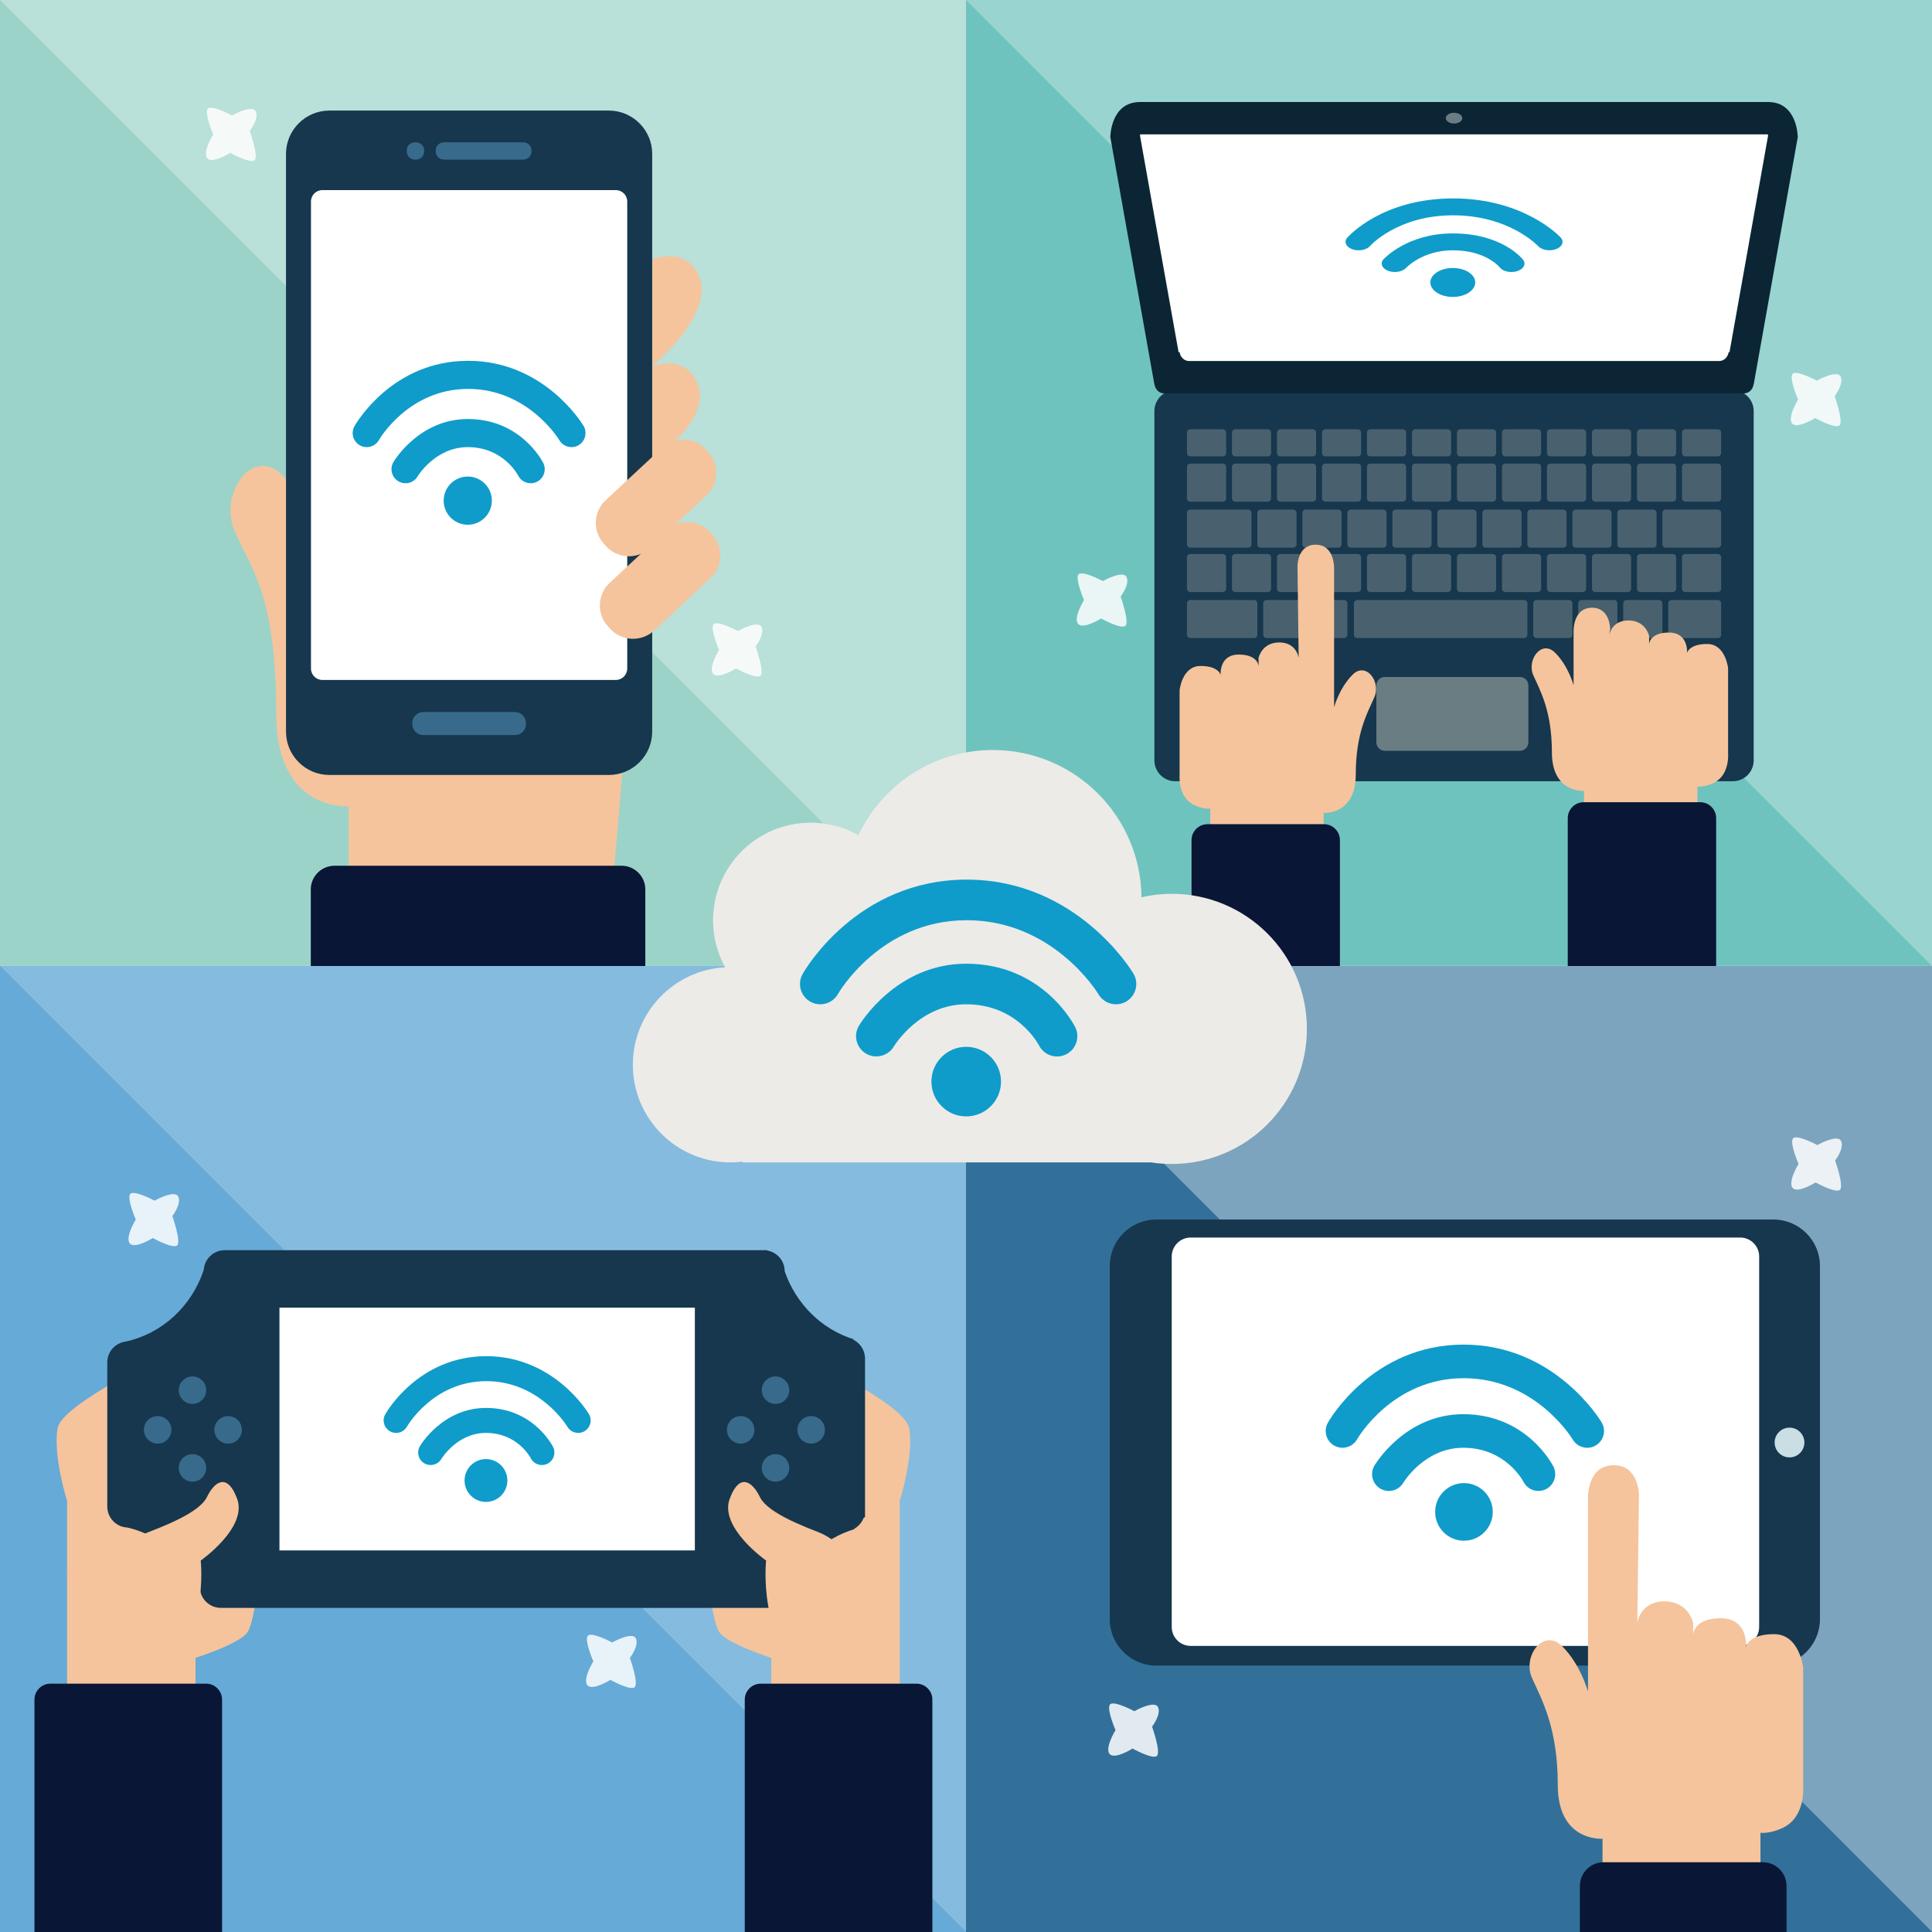 <?xml version="1.0" encoding="UTF-8" standalone="no"?>
<!-- Generator: Adobe Illustrator 27.5.0, SVG Export Plug-In . SVG Version: 6.00 Build 0)  -->

<svg
   version="1.1"
   x="0px"
   y="0px"
   viewBox="0 0 500 500"
   style="enable-background:new 0 0 500 500;"
   xml:space="preserve"
   id="svg245"
   xmlns:xlink="http://www.w3.org/1999/xlink"
   xmlns="http://www.w3.org/2000/svg"
   xmlns:svg="http://www.w3.org/2000/svg"><rect x="0" y="0" width="500" height="500" fill="#808080" stroke="none"/><defs
   id="defs249" />
<g
   id="BACKGROUND">
	<g
   id="g12">
		<g
   id="g10">
			<rect
   id="XMLID_73_"
   style="fill:#9CD3C9;"
   width="250"
   height="250" />
			<rect
   id="XMLID_72_"
   x="250"
   style="fill:#6FC3BE;"
   width="250"
   height="250" />
			<rect
   id="XMLID_71_"
   y="250"
   style="fill:#66AAD7;"
   width="250"
   height="250" />
			<rect
   id="XMLID_70_"
   x="250"
   y="250"
   style="fill:#32709A;"
   width="250"
   height="250" />
			<polygon
   id="XMLID_69_"
   style="opacity:0.29;fill:#FFFFFF;"
   points="0,0 250,250 250,0    " />
			<polygon
   id="XMLID_68_"
   style="opacity:0.29;fill:#FFFFFF;"
   points="250,0 500,250 500,0    " />
			<polygon
   id="XMLID_67_"
   style="opacity:0.2;fill:#FFFFFF;"
   points="0,249.925 250,499.925 250,249.925    " />
			<polygon
   id="XMLID_66_"
   style="opacity:0.36;fill:#FFFFFF;"
   points="250,249.925 500,499.925 500,249.925    " />
		</g>
	</g>
</g>
<g
   id="OBJECTS">
	<g
   id="XMLID_494_">
		<defs
   id="defs16">
			<rect
   id="XMLID_495_"
   width="250"
   height="250" />
		</defs>
		<clipPath
   id="XMLID_00000123399517239877135310000011486131009814409352_">
			<use
   xlink:href="#XMLID_495_"
   style="overflow:visible;"
   id="use18" />
		</clipPath>
		<g
   id="XMLID_496_"
   style="clip-path:url(#XMLID_00000123399517239877135310000011486131009814409352_);"
   clip-path="url(#XMLID_00000123399517239877135310000011486131009814409352_)">
			<path
   id="XMLID_516_"
   style="fill:#F5C49C;"
   d="M168.456,67.242c0,0,8.141-3.548,11.951,3.164     c5.839,10.285-11.951,24.605-11.951,24.605s7.636-3.669,11.542,3.163c3.88,6.788-3.458,14.06-3.458,14.06l-8.084,7.733V67.242z" />
			<path
   id="XMLID_515_"
   style="fill:#F5C49C;"
   d="M161.715,189.647c0.129-11.018,0.072-21.971,0.647-32.986     c0.57-10.923,1.231-21.841,1.269-32.779c-26.511,1.615-53.161-0.056-79.483-3.948v23.468c0,0-2.97-11.859-10.797-20.142     c-7.827-8.283-16.779,4.407-12.645,14.102s10.789,16.225,10.789,47.498c0,25.316,18.736,23.797,18.736,23.797v19.422     l68.275,1.447C158.507,229.525,161.656,194.718,161.715,189.647z" />
			<path
   id="XMLID_514_"
   style="fill:#091635;"
   d="M160.878,297.537H86.56c-3.37,0-6.128-2.757-6.128-6.127v-61.228     c0-3.37,2.757-6.127,6.128-6.127h74.318c3.37,0,6.128,2.757,6.128,6.127v61.228C167.005,294.779,164.248,297.537,160.878,297.537     z" />
			<g
   id="XMLID_499_">
				<g
   id="XMLID_507_">
					<path
   id="XMLID_513_"
   style="fill:#16374D;"
   d="M157.586,200.56H85.222c-6.162,0-11.204-5.042-11.204-11.204V39.822       c0-6.162,5.042-11.204,11.204-11.204h72.363c6.162,0,11.204,5.042,11.204,11.204v149.534       C168.79,195.518,163.748,200.56,157.586,200.56z" />
					<path
   id="XMLID_512_"
   style="fill:#FFFFFF;"
   d="M159.382,175.97H83.426c-1.627,0-2.946-1.319-2.946-2.946V52.147       c0-1.627,1.319-2.946,2.946-2.946h75.956c1.627,0,2.946,1.319,2.946,2.946v120.877       C162.328,174.651,161.009,175.97,159.382,175.97z" />
					<path
   id="XMLID_511_"
   style="fill:#376A8B;"
   d="M133.286,190.242h-23.764c-1.557,0-2.831-1.274-2.831-2.831v-0.309       c0-1.557,1.274-2.831,2.831-2.831h23.764c1.557,0,2.831,1.274,2.831,2.831v0.309       C136.117,188.968,134.843,190.242,133.286,190.242z" />
					<g
   id="XMLID_508_">
						<path
   id="XMLID_510_"
   style="fill:#376A8B;"
   d="M135.43,41.304h-20.549c-1.168,0-2.123-0.955-2.123-2.123V38.95        c0-1.168,0.955-2.123,2.123-2.123h20.549c1.168,0,2.123,0.955,2.123,2.123v0.231C137.553,40.348,136.598,41.304,135.43,41.304        z" />
						<path
   id="XMLID_509_"
   style="fill:#376A8B;"
   d="M107.662,41.304h-0.284c-1.168,0-2.123-0.955-2.123-2.123V38.95        c0-1.168,0.955-2.123,2.123-2.123h0.284c1.168,0,2.123,0.955,2.123,2.123v0.231C109.785,40.348,108.83,41.304,107.662,41.304z        " />
					</g>
				</g>
				<g
   id="XMLID_500_">
					<g
   id="XMLID_505_">
						<path
   id="XMLID_506_"
   style="fill:#0F9CCA;"
   d="M127.291,129.567c0,3.443-2.791,6.234-6.234,6.234        c-3.443,0-6.234-2.791-6.234-6.234c0-3.443,2.791-6.234,6.234-6.234C124.5,123.333,127.291,126.124,127.291,129.567z" />
					</g>
					<g
   id="XMLID_503_">
						<path
   id="XMLID_504_"
   style="fill:#0F9CCA;"
   d="M137.338,125.066c-1.334,0-2.618-0.737-3.255-2.011        c-0.144-0.276-3.921-7.341-13.025-7.341c-8.393,0-12.931,7.492-12.975,7.568c-1.024,1.727-3.254,2.299-4.982,1.275        c-1.728-1.024-2.299-3.255-1.275-4.982c0.27-0.454,6.741-11.133,19.232-11.133c13.692,0,19.298,10.897,19.53,11.361        c0.898,1.796,0.17,3.981-1.626,4.879C138.439,124.942,137.884,125.066,137.338,125.066z" />
					</g>
					<g
   id="XMLID_501_">
						<path
   id="XMLID_502_"
   style="fill:#0F9CCA;"
   d="M94.907,115.715c-0.604,0-1.217-0.151-1.781-0.468        c-1.75-0.986-2.369-3.203-1.384-4.953c0.389-0.69,9.754-16.917,29.402-16.917c19.587,0,29.464,16.148,29.875,16.836        c1.03,1.724,0.468,3.956-1.256,4.987c-1.723,1.03-3.956,0.468-4.987-1.256c-0.323-0.533-8.246-13.294-23.632-13.294        c-15.445,0-22.991,13.081-23.065,13.213C97.411,115.048,96.178,115.715,94.907,115.715z" />
					</g>
				</g>
			</g>
			<path
   id="XMLID_498_"
   style="fill:#F5C49C;"
   d="M156.915,141.421l-0.594-0.638c-2.997-3.221-2.814-8.309,0.407-11.306     l14.609-13.593c3.221-2.997,8.309-2.814,11.306,0.407l0.594,0.638c2.997,3.221,2.814,8.309-0.407,11.306l-14.609,13.593     C165,144.825,159.912,144.642,156.915,141.421z" />
			<path
   id="XMLID_497_"
   style="fill:#F5C49C;"
   d="M157.969,162.783l-0.594-0.638c-2.997-3.221-2.814-8.309,0.407-11.306     l14.609-13.593c3.221-2.997,8.309-2.814,11.306,0.407l0.594,0.638c2.997,3.221,2.814,8.309-0.407,11.306l-14.609,13.593     C166.054,166.187,160.967,166.004,157.969,162.783z" />
		</g>
	</g>
	<g
   id="XMLID_406_">
		<g
   id="XMLID_414_">
			<path
   id="XMLID_417_"
   style="fill:#16374D;"
   d="M459,431.055H299.206c-6.6,0-12-5.4-12-12v-91.436c0-6.6,5.4-12,12-12H459     c6.6,0,12,5.4,12,12v91.436C471,425.655,465.6,431.055,459,431.055z" />
			<path
   id="XMLID_416_"
   style="fill:#FFFFFF;"
   d="M450.374,425.96H308.139c-2.692,0-4.895-2.203-4.895-4.895v-95.896     c0-2.692,2.203-4.895,4.895-4.895h142.235c2.692,0,4.895,2.203,4.895,4.895v95.896     C455.269,423.757,453.066,425.96,450.374,425.96z" />
			<path
   id="XMLID_415_"
   style="fill:#CADFE3;"
   d="M466.974,373.323c0,2.127-1.724,3.85-3.85,3.85c-2.126,0-3.85-1.724-3.85-3.85     c0-2.127,1.724-3.85,3.85-3.85C465.25,369.473,466.974,371.197,466.974,373.323z" />
		</g>
		<g
   id="XMLID_407_">
			<g
   id="XMLID_412_">
				
					<ellipse
   id="XMLID_413_"
   transform="matrix(0.729 -0.685 0.685 0.729 -165.195 365.468)"
   style="fill:#0F9CCA;"
   cx="378.689"
   cy="391.24"
   rx="7.451"
   ry="7.451" />
			</g>
			<g
   id="XMLID_410_">
				<path
   id="XMLID_411_"
   style="fill:#0F9CCA;"
   d="M398.148,385.86c-1.595,0-3.13-0.88-3.891-2.404      c-0.172-0.33-4.686-8.774-15.569-8.774c-10.032,0-15.456,8.955-15.509,9.046c-1.224,2.065-3.889,2.747-5.955,1.524      c-2.065-1.224-2.748-3.891-1.524-5.955c0.323-0.543,8.058-13.307,22.988-13.307c16.366,0,23.066,13.025,23.343,13.579      c1.074,2.147,0.203,4.758-1.943,5.831C399.465,385.712,398.801,385.86,398.148,385.86z" />
			</g>
			<g
   id="XMLID_408_">
				<path
   id="XMLID_409_"
   style="fill:#0F9CCA;"
   d="M347.432,374.683c-0.722,0-1.455-0.18-2.129-0.56      c-2.091-1.178-2.832-3.829-1.654-5.921c0.465-0.825,11.659-20.22,35.144-20.22c23.412,0,35.217,19.301,35.709,20.124      c1.231,2.06,0.56,4.729-1.501,5.961c-2.059,1.231-4.729,0.56-5.961-1.501c-0.386-0.637-9.857-15.89-28.247-15.89      c-18.461,0-27.481,15.635-27.569,15.793C350.425,373.886,348.951,374.683,347.432,374.683z" />
			</g>
		</g>
	</g>
	<g
   id="XMLID_401_">
		<defs
   id="defs56">
			<rect
   id="XMLID_402_"
   x="250"
   y="250"
   width="250"
   height="250" />
		</defs>
		<clipPath
   id="XMLID_00000048475578529497142110000017996532302344921774_">
			<use
   xlink:href="#XMLID_402_"
   style="overflow:visible;"
   id="use58" />
		</clipPath>
		<g
   id="XMLID_403_"
   style="clip-path:url(#XMLID_00000048475578529497142110000017996532302344921774_);"
   clip-path="url(#XMLID_00000048475578529497142110000017996532302344921774_)">
			<path
   id="XMLID_405_"
   style="fill:#F5C49C;"
   d="M414.73,487.189v-11.328c0,0-11.574,0.886-11.574-13.879     c0-14.765-4.111-22.048-6.665-27.703c-2.554-5.655,2.976-13.056,7.811-8.225c4.835,4.831,6.67,11.748,6.67,11.748v-49.549     c0,0-0.56-9.052,6.696-9.052c6.406,0,6.49,7.533,6.49,7.533l-0.415,33.272c0,0,0.688-5.575,6.985-5.575     c6.298,0,7.463,5.575,7.463,5.575v3.074c0,0,0.014-4.28,7.16-4.28c7.145,0,6.523,7.364,6.523,7.364s0.622-3.251,7.256-3.251     c6.634,0,7.527,8.739,7.527,8.739v30.665c0,0,0.729,7.877-5.247,10.716c-3.456,1.643-5.805,1.285-5.805,1.285v13.714     L414.73,487.189z" />
			<path
   id="XMLID_404_"
   style="fill:#091635;"
   d="M456.229,524.804h-41.228c-3.37,0-6.127-2.757-6.127-6.127v-30.603     c0-3.37,2.757-6.127,6.127-6.127h41.228c3.37,0,6.127,2.757,6.127,6.127v30.603C462.357,522.046,459.599,524.804,456.229,524.804     z" />
		</g>
	</g>
	<g
   id="XMLID_370_">
		<defs
   id="defs66">
			<rect
   id="XMLID_371_"
   y="250"
   width="250"
   height="250" />
		</defs>
		<clipPath
   id="XMLID_00000022537658614009397270000011599558057906145185_">
			<use
   xlink:href="#XMLID_371_"
   style="overflow:visible;"
   id="use68" />
		</clipPath>
		<g
   id="XMLID_133_"
   style="clip-path:url(#XMLID_00000022537658614009397270000011599558057906145185_);"
   clip-path="url(#XMLID_00000022537658614009397270000011599558057906145185_)">
			<path
   id="XMLID_400_"
   style="fill:#F5C49C;"
   d="M50.605,443.82v-14.774c0,0,11.696-3.693,13.543-6.771     c1.847-3.078,3.078-15.955,3.078-15.955H17.364l1.231,37.5H50.605z" />
			<path
   id="XMLID_399_"
   style="fill:#F5C49C;"
   d="M38.753,426.477c-3.461-9.827-3.285-21.429-0.649-31.433     c0.001-0.004,0.003-0.007,0.003-0.01c-0.477,0.427-0.738,0.694-0.738,0.694l3.503-19.033c-3.867,2.142-9.833-0.073-9.833-5.513     V356.85c-7.975,4.464-15.567,9.506-16.138,12.787c-1.231,7.074,2.462,18.81,2.462,18.81v55.373L38.753,426.477z" />
			<path
   id="XMLID_398_"
   style="fill:#F5C49C;"
   d="M199.61,443.82v-14.774c0,0-11.696-3.693-13.543-6.771     c-1.847-3.078-3.078-15.955-3.078-15.955h49.862l-1.231,37.5H199.61z" />
			<path
   id="XMLID_397_"
   style="fill:#F5C49C;"
   d="M211.462,426.477c3.461-9.827,3.285-21.429,0.649-31.433     c-0.001-0.004-0.002-0.007-0.003-0.01c0.477,0.427,0.738,0.694,0.738,0.694l-3.503-19.033c3.867,2.142,9.833-0.073,9.833-5.513     V356.85c7.975,4.464,15.567,9.506,16.138,12.787c1.231,7.074-2.462,18.81-2.462,18.81v55.373L211.462,426.477z" />
			<path
   id="XMLID_396_"
   style="fill:#091635;"
   d="M196.861,533.824h40.321c2.264,0,4.116-1.852,4.116-4.116v-89.857     c0-2.264-1.852-4.116-4.116-4.116h-40.321c-2.264,0-4.116,1.852-4.116,4.116v89.857     C192.745,531.972,194.597,533.824,196.861,533.824z" />
			<path
   id="XMLID_395_"
   style="fill:#091635;"
   d="M53.354,533.824H13.033c-2.264,0-4.116-1.852-4.116-4.116v-89.857     c0-2.264,1.852-4.116,4.116-4.116h40.321c2.264,0,4.116,1.852,4.116,4.116v89.857C57.47,531.972,55.618,533.824,53.354,533.824z" />
			<g
   id="XMLID_375_">
				<path
   id="XMLID_394_"
   style="fill:#16374D;"
   d="M223.849,351.185c-0.146-1.944-1.312-3.6-2.966-4.438      c-0.002-0.03-0.01-0.061-0.011-0.091c-0.001-0.024,0.002-0.049,0.002-0.073c-8.286-2.592-14.897-9.164-17.8-17.586      c0-0.002,0-0.004,0-0.006c0-2.697-1.965-4.929-4.54-5.359c-0.01-0.027-0.022-0.053-0.031-0.081H58.152l0,0      c-2.883,0.003-5.234,2.249-5.417,5.087c-3.093,9.376-10.762,16.534-20.249,18.568c-2.665,0.351-4.724,2.626-4.724,5.387      c0,0.003,0,0.006,0,0.009l0,0v37.669c0.007,0.001,0.013,0.004,0.019,0.005c0.191,2.751,2.424,4.934,5.197,5.047      c8.379,1.968,15.281,7.932,18.771,15.878c0.262,2.76,2.585,4.919,5.413,4.919c0.139,0,0.275-0.01,0.412-0.021      c0.003,0.007,0.008,0.013,0.012,0.021h141.878c0.013-0.026,0.03-0.051,0.044-0.077c2.512-0.408,4.443-2.533,4.551-5.134      c3.297-7.283,9.475-12.868,17.021-15.159c0.015-0.049,0.038-0.095,0.055-0.144c1.082-0.622,1.927-1.604,2.376-2.783      c0.121-0.063,0.234-0.14,0.36-0.194v-41.432C223.863,351.193,223.856,351.188,223.849,351.185z" />
				<rect
   id="XMLID_393_"
   x="72.323"
   y="338.421"
   style="fill:#FFFFFF;"
   width="107.505"
   height="62.828" />
				<g
   id="XMLID_388_">
					<circle
   id="XMLID_392_"
   style="fill:#376A8B;"
   cx="40.802"
   cy="370.045"
   r="3.563" />
					<circle
   id="XMLID_391_"
   style="fill:#376A8B;"
   cx="59.038"
   cy="370.045"
   r="3.563" />
					<path
   id="XMLID_390_"
   style="fill:#376A8B;"
   d="M53.378,379.896c0,1.968-1.595,3.563-3.563,3.563       c-1.968,0-3.563-1.595-3.563-3.563c0-1.968,1.595-3.563,3.563-3.563C51.783,376.333,53.378,377.928,53.378,379.896z" />
					<path
   id="XMLID_389_"
   style="fill:#376A8B;"
   d="M53.378,359.774c0,1.968-1.595,3.563-3.563,3.563       c-1.968,0-3.563-1.595-3.563-3.563c0-1.968,1.595-3.563,3.563-3.563C51.783,356.211,53.378,357.806,53.378,359.774z" />
				</g>
				<g
   id="XMLID_383_">
					<circle
   id="XMLID_387_"
   style="fill:#376A8B;"
   cx="191.687"
   cy="370.045"
   r="3.563" />
					<circle
   id="XMLID_386_"
   style="fill:#376A8B;"
   cx="209.922"
   cy="370.045"
   r="3.563" />
					<path
   id="XMLID_385_"
   style="fill:#376A8B;"
   d="M204.263,379.896c0,1.968-1.595,3.563-3.563,3.563       c-1.968,0-3.563-1.595-3.563-3.563c0-1.968,1.595-3.563,3.563-3.563C202.668,376.333,204.263,377.928,204.263,379.896z" />
					<path
   id="XMLID_384_"
   style="fill:#376A8B;"
   d="M204.263,359.774c0,1.968-1.595,3.563-3.563,3.563       c-1.968,0-3.563-1.595-3.563-3.563c0-1.968,1.595-3.563,3.563-3.563C202.668,356.211,204.263,357.806,204.263,359.774z" />
				</g>
				<g
   id="XMLID_376_">
					<g
   id="XMLID_381_">
						<path
   id="XMLID_382_"
   style="fill:#0F9CCA;"
   d="M131.31,383.152c0,3.061-2.481,5.542-5.542,5.542        c-3.061,0-5.542-2.481-5.542-5.542s2.481-5.542,5.542-5.542C128.828,377.61,131.31,380.091,131.31,383.152z" />
					</g>
					<g
   id="XMLID_379_">
						<path
   id="XMLID_380_"
   style="fill:#0F9CCA;"
   d="M140.242,379.15c-1.186,0-2.328-0.655-2.894-1.788        c-0.128-0.246-3.486-6.526-11.58-6.526c-7.462,0-11.496,6.661-11.536,6.729c-0.91,1.536-2.893,2.044-4.43,1.133        c-1.536-0.911-2.044-2.894-1.133-4.43c0.24-0.404,5.994-9.898,17.099-9.898c12.173,0,17.157,9.688,17.364,10.1        c0.799,1.597,0.151,3.539-1.446,4.338C141.221,379.04,140.727,379.15,140.242,379.15z" />
					</g>
					<g
   id="XMLID_377_">
						<path
   id="XMLID_378_"
   style="fill:#0F9CCA;"
   d="M102.517,370.836c-0.537,0-1.082-0.134-1.584-0.416        c-1.556-0.876-2.106-2.848-1.23-4.404c0.346-0.614,8.672-15.04,26.141-15.04c17.414,0,26.196,14.357,26.561,14.968        c0.916,1.533,0.416,3.518-1.117,4.434c-1.532,0.916-3.518,0.416-4.434-1.117c-0.287-0.474-7.332-11.819-21.011-11.819        c-13.732,0-20.441,11.63-20.507,11.748C104.743,370.244,103.647,370.836,102.517,370.836z" />
					</g>
				</g>
			</g>
			<path
   id="XMLID_374_"
   style="fill:#F5C49C;"
   d="M53.601,387.351c-1.466,3.085-6.939,6.016-14.99,9.09     c-3.671,1.402-6.502,4.094-8.507,6.61c-4.685,10.936,0.782,23.255,10.094,31.223c0.18,0.154,0.345,0.313,0.502,0.474     c13.553-9.92,11.25-30.877,11.25-30.877s12.225-8.57,9.406-16.029C58.535,380.384,55.067,384.266,53.601,387.351z" />
			<path
   id="XMLID_373_"
   style="fill:#F5C49C;"
   d="M196.614,387.351c1.466,3.085,6.939,6.016,14.99,9.09     c3.671,1.402,6.502,4.094,8.507,6.61c4.685,10.936-0.782,23.255-10.093,31.223c-0.18,0.154-0.345,0.313-0.502,0.474     c-13.553-9.92-11.25-30.877-11.25-30.877s-12.225-8.57-9.406-16.029C191.68,380.384,195.148,384.266,196.614,387.351z" />
		</g>
	</g>
	<g
   id="XMLID_338_">
		<g
   id="XMLID_346_">
			<defs
   id="defs102">
				<rect
   id="XMLID_347_"
   x="250"
   width="250"
   height="250" />
			</defs>
			<clipPath
   id="XMLID_00000005262541589482995210000010884802749565922464_">
				<use
   xlink:href="#XMLID_347_"
   style="overflow:visible;"
   id="use104" />
			</clipPath>
			<g
   id="XMLID_418_"
   style="clip-path:url(#XMLID_00000005262541589482995210000010884802749565922464_);"
   clip-path="url(#XMLID_00000005262541589482995210000010884802749565922464_)">
				<path
   id="XMLID_493_"
   style="fill:#16374D;"
   d="M448.463,202.188H304.149c-2.965,0-5.391-2.426-5.391-5.391v-90.423      c0-2.965,2.426-5.391,5.391-5.391h144.314c2.965,0,5.391,2.426,5.391,5.391v90.423      C453.854,199.762,451.428,202.188,448.463,202.188z" />
				<path
   id="XMLID_492_"
   style="fill:#697D83;"
   d="M393.355,194.308H358.39c-1.204,0-2.19-0.986-2.19-2.19v-14.73      c0-1.204,0.986-2.19,2.19-2.19h34.964c1.204,0,2.19,0.986,2.19,2.19v14.73C395.545,193.322,394.559,194.308,393.355,194.308z" />
				<g
   id="XMLID_436_">
					<path
   id="XMLID_491_"
   style="fill:#49616E;"
   d="M316.445,118.108h-8.388c-0.48,0-0.873-0.393-0.873-0.873v-5.27       c0-0.48,0.393-0.873,0.873-0.873h8.388c0.48,0,0.873,0.393,0.873,0.873v5.27C317.318,117.715,316.925,118.108,316.445,118.108z       " />
					<path
   id="XMLID_490_"
   style="fill:#49616E;"
   d="M316.445,129.831h-8.388c-0.48,0-0.873-0.393-0.873-0.873v-8.115       c0-0.48,0.393-0.873,0.873-0.873h8.388c0.48,0,0.873,0.393,0.873,0.873v8.115C317.318,129.438,316.925,129.831,316.445,129.831       z" />
					<path
   id="XMLID_489_"
   style="fill:#49616E;"
   d="M316.445,153.23h-8.388c-0.48,0-0.873-0.393-0.873-0.873v-8.115       c0-0.48,0.393-0.873,0.873-0.873h8.388c0.48,0,0.873,0.393,0.873,0.873v8.115C317.318,152.837,316.925,153.23,316.445,153.23z" />
					<path
   id="XMLID_488_"
   style="fill:#49616E;"
   d="M328.091,153.23h-8.388c-0.48,0-0.873-0.393-0.873-0.873v-8.115       c0-0.48,0.393-0.873,0.873-0.873h8.388c0.48,0,0.873,0.393,0.873,0.873v8.115C328.964,152.837,328.571,153.23,328.091,153.23z" />
					<path
   id="XMLID_487_"
   style="fill:#49616E;"
   d="M336.183,165.138h-8.388c-0.48,0-0.873-0.393-0.873-0.873v-8.115       c0-0.48,0.393-0.873,0.873-0.873h8.388c0.48,0,0.873,0.393,0.873,0.873v8.115C337.056,164.745,336.663,165.138,336.183,165.138       z" />
					<path
   id="XMLID_486_"
   style="fill:#49616E;"
   d="M347.829,165.138h-8.388c-0.48,0-0.873-0.393-0.873-0.873v-8.115       c0-0.48,0.393-0.873,0.873-0.873h8.388c0.48,0,0.873,0.393,0.873,0.873v8.115C348.702,164.745,348.309,165.138,347.829,165.138       z" />
					<path
   id="XMLID_485_"
   style="fill:#49616E;"
   d="M406.061,165.138h-8.388c-0.48,0-0.873-0.393-0.873-0.873v-8.115       c0-0.48,0.393-0.873,0.873-0.873h8.388c0.48,0,0.873,0.393,0.873,0.873v8.115C406.934,164.745,406.541,165.138,406.061,165.138       z" />
					<path
   id="XMLID_484_"
   style="fill:#49616E;"
   d="M417.707,165.138h-8.388c-0.48,0-0.873-0.393-0.873-0.873v-8.115       c0-0.48,0.393-0.873,0.873-0.873h8.388c0.48,0,0.873,0.393,0.873,0.873v8.115C418.581,164.745,418.188,165.138,417.707,165.138       z" />
					<path
   id="XMLID_483_"
   style="fill:#49616E;"
   d="M429.354,165.138h-8.388c-0.48,0-0.873-0.393-0.873-0.873v-8.115       c0-0.48,0.393-0.873,0.873-0.873h8.388c0.48,0,0.873,0.393,0.873,0.873v8.115C430.227,164.745,429.834,165.138,429.354,165.138       z" />
					<path
   id="XMLID_482_"
   style="fill:#49616E;"
   d="M444.555,165.138h-11.943c-0.48,0-0.873-0.393-0.873-0.873v-8.115       c0-0.48,0.393-0.873,0.873-0.873h11.943c0.48,0,0.873,0.393,0.873,0.873v8.115       C445.428,164.745,445.035,165.138,444.555,165.138z" />
					<path
   id="XMLID_481_"
   style="fill:#49616E;"
   d="M339.737,153.23h-8.388c-0.48,0-0.873-0.393-0.873-0.873v-8.115       c0-0.48,0.393-0.873,0.873-0.873h8.388c0.48,0,0.873,0.393,0.873,0.873v8.115C340.611,152.837,340.218,153.23,339.737,153.23z" />
					<path
   id="XMLID_480_"
   style="fill:#49616E;"
   d="M351.384,153.23h-8.388c-0.48,0-0.873-0.393-0.873-0.873v-8.115       c0-0.48,0.393-0.873,0.873-0.873h8.388c0.48,0,0.873,0.393,0.873,0.873v8.115C352.257,152.837,351.864,153.23,351.384,153.23z" />
					<path
   id="XMLID_479_"
   style="fill:#49616E;"
   d="M363.03,153.23h-8.388c-0.48,0-0.873-0.393-0.873-0.873v-8.115       c0-0.48,0.393-0.873,0.873-0.873h8.388c0.48,0,0.873,0.393,0.873,0.873v8.115C363.903,152.837,363.51,153.23,363.03,153.23z" />
					<path
   id="XMLID_478_"
   style="fill:#49616E;"
   d="M374.677,153.23h-8.388c-0.48,0-0.873-0.393-0.873-0.873v-8.115       c0-0.48,0.393-0.873,0.873-0.873h8.388c0.48,0,0.873,0.393,0.873,0.873v8.115C375.55,152.837,375.157,153.23,374.677,153.23z" />
					<path
   id="XMLID_477_"
   style="fill:#49616E;"
   d="M386.323,153.23h-8.388c-0.48,0-0.873-0.393-0.873-0.873v-8.115       c0-0.48,0.393-0.873,0.873-0.873h8.388c0.48,0,0.873,0.393,0.873,0.873v8.115C387.196,152.837,386.803,153.23,386.323,153.23z" />
					<path
   id="XMLID_476_"
   style="fill:#49616E;"
   d="M397.969,153.23h-8.388c-0.48,0-0.873-0.393-0.873-0.873v-8.115       c0-0.48,0.393-0.873,0.873-0.873h8.388c0.48,0,0.873,0.393,0.873,0.873v8.115C398.843,152.837,398.45,153.23,397.969,153.23z" />
					<path
   id="XMLID_475_"
   style="fill:#49616E;"
   d="M409.616,153.23h-8.388c-0.48,0-0.873-0.393-0.873-0.873v-8.115       c0-0.48,0.393-0.873,0.873-0.873h8.388c0.48,0,0.873,0.393,0.873,0.873v8.115C410.489,152.837,410.096,153.23,409.616,153.23z" />
					<path
   id="XMLID_474_"
   style="fill:#49616E;"
   d="M421.262,153.23h-8.388c-0.48,0-0.873-0.393-0.873-0.873v-8.115       c0-0.48,0.393-0.873,0.873-0.873h8.388c0.48,0,0.873,0.393,0.873,0.873v8.115C422.135,152.837,421.742,153.23,421.262,153.23z" />
					<path
   id="XMLID_473_"
   style="fill:#49616E;"
   d="M432.909,153.23h-8.388c-0.48,0-0.873-0.393-0.873-0.873v-8.115       c0-0.48,0.393-0.873,0.873-0.873h8.388c0.48,0,0.873,0.393,0.873,0.873v8.115C433.782,152.837,433.389,153.23,432.909,153.23z" />
					<path
   id="XMLID_472_"
   style="fill:#49616E;"
   d="M444.555,153.23h-8.388c-0.48,0-0.873-0.393-0.873-0.873v-8.115       c0-0.48,0.393-0.873,0.873-0.873h8.388c0.48,0,0.873,0.393,0.873,0.873v8.115C445.428,152.837,445.035,153.23,444.555,153.23z" />
					<path
   id="XMLID_471_"
   style="fill:#49616E;"
   d="M323.024,141.739h-14.967c-0.48,0-0.873-0.393-0.873-0.873v-8.115       c0-0.48,0.393-0.873,0.873-0.873h14.967c0.48,0,0.873,0.393,0.873,0.873v8.115       C323.897,141.346,323.504,141.739,323.024,141.739z" />
					<path
   id="XMLID_470_"
   style="fill:#49616E;"
   d="M324.536,165.138h-16.48c-0.48,0-0.873-0.393-0.873-0.873v-8.115       c0-0.48,0.393-0.873,0.873-0.873h16.48c0.48,0,0.873,0.393,0.873,0.873v8.115C325.409,164.745,325.016,165.138,324.536,165.138       z" />
					<path
   id="XMLID_469_"
   style="fill:#49616E;"
   d="M394.415,165.138h-43.142c-0.48,0-0.873-0.393-0.873-0.873v-8.115       c0-0.48,0.393-0.873,0.873-0.873h43.142c0.48,0,0.873,0.393,0.873,0.873v8.115       C395.288,164.745,394.895,165.138,394.415,165.138z" />
					<path
   id="XMLID_468_"
   style="fill:#49616E;"
   d="M328.091,118.108h-8.388c-0.48,0-0.873-0.393-0.873-0.873v-5.27       c0-0.48,0.393-0.873,0.873-0.873h8.388c0.48,0,0.873,0.393,0.873,0.873v5.27C328.964,117.715,328.571,118.108,328.091,118.108z       " />
					<path
   id="XMLID_467_"
   style="fill:#49616E;"
   d="M328.091,129.831h-8.388c-0.48,0-0.873-0.393-0.873-0.873v-8.115       c0-0.48,0.393-0.873,0.873-0.873h8.388c0.48,0,0.873,0.393,0.873,0.873v8.115C328.964,129.438,328.571,129.831,328.091,129.831       z" />
					<path
   id="XMLID_466_"
   style="fill:#49616E;"
   d="M334.67,141.739h-8.388c-0.48,0-0.873-0.393-0.873-0.873v-8.115       c0-0.48,0.393-0.873,0.873-0.873h8.388c0.48,0,0.873,0.393,0.873,0.873v8.115C335.543,141.346,335.151,141.739,334.67,141.739z       " />
					<path
   id="XMLID_465_"
   style="fill:#49616E;"
   d="M346.317,141.739h-8.388c-0.48,0-0.873-0.393-0.873-0.873v-8.115       c0-0.48,0.393-0.873,0.873-0.873h8.388c0.48,0,0.873,0.393,0.873,0.873v8.115C347.19,141.346,346.797,141.739,346.317,141.739z       " />
					<path
   id="XMLID_464_"
   style="fill:#49616E;"
   d="M357.963,141.739h-8.388c-0.48,0-0.873-0.393-0.873-0.873v-8.115       c0-0.48,0.393-0.873,0.873-0.873h8.388c0.48,0,0.873,0.393,0.873,0.873v8.115C358.836,141.346,358.443,141.739,357.963,141.739       z" />
					<path
   id="XMLID_463_"
   style="fill:#49616E;"
   d="M369.61,141.739h-8.388c-0.48,0-0.873-0.393-0.873-0.873v-8.115       c0-0.48,0.393-0.873,0.873-0.873h8.388c0.48,0,0.873,0.393,0.873,0.873v8.115C370.483,141.346,370.09,141.739,369.61,141.739z" />
					<path
   id="XMLID_462_"
   style="fill:#49616E;"
   d="M381.256,141.739h-8.388c-0.48,0-0.873-0.393-0.873-0.873v-8.115       c0-0.48,0.393-0.873,0.873-0.873h8.388c0.48,0,0.873,0.393,0.873,0.873v8.115C382.129,141.346,381.736,141.739,381.256,141.739       z" />
					<path
   id="XMLID_461_"
   style="fill:#49616E;"
   d="M392.902,141.739h-8.388c-0.48,0-0.873-0.393-0.873-0.873v-8.115       c0-0.48,0.393-0.873,0.873-0.873h8.388c0.48,0,0.873,0.393,0.873,0.873v8.115C393.775,141.346,393.383,141.739,392.902,141.739       z" />
					<path
   id="XMLID_460_"
   style="fill:#49616E;"
   d="M404.549,141.739h-8.388c-0.48,0-0.873-0.393-0.873-0.873v-8.115       c0-0.48,0.393-0.873,0.873-0.873h8.388c0.48,0,0.873,0.393,0.873,0.873v8.115C405.422,141.346,405.029,141.739,404.549,141.739       z" />
					<path
   id="XMLID_459_"
   style="fill:#49616E;"
   d="M416.195,141.739h-8.388c-0.48,0-0.873-0.393-0.873-0.873v-8.115       c0-0.48,0.393-0.873,0.873-0.873h8.388c0.48,0,0.873,0.393,0.873,0.873v8.115C417.068,141.346,416.675,141.739,416.195,141.739       z" />
					<path
   id="XMLID_458_"
   style="fill:#49616E;"
   d="M427.842,141.739h-8.388c-0.48,0-0.873-0.393-0.873-0.873v-8.115       c0-0.48,0.393-0.873,0.873-0.873h8.388c0.48,0,0.873,0.393,0.873,0.873v8.115C428.715,141.346,428.322,141.739,427.842,141.739       z" />
					<path
   id="XMLID_457_"
   style="fill:#49616E;"
   d="M444.555,141.739H431.1c-0.48,0-0.873-0.393-0.873-0.873v-8.115       c0-0.48,0.393-0.873,0.873-0.873h13.455c0.48,0,0.873,0.393,0.873,0.873v8.115       C445.428,141.346,445.035,141.739,444.555,141.739z" />
					<path
   id="XMLID_456_"
   style="fill:#49616E;"
   d="M339.737,118.108h-8.388c-0.48,0-0.873-0.393-0.873-0.873v-5.27       c0-0.48,0.393-0.873,0.873-0.873h8.388c0.48,0,0.873,0.393,0.873,0.873v5.27C340.611,117.715,340.218,118.108,339.737,118.108z       " />
					<path
   id="XMLID_455_"
   style="fill:#49616E;"
   d="M339.737,129.831h-8.388c-0.48,0-0.873-0.393-0.873-0.873v-8.115       c0-0.48,0.393-0.873,0.873-0.873h8.388c0.48,0,0.873,0.393,0.873,0.873v8.115C340.611,129.438,340.218,129.831,339.737,129.831       z" />
					<path
   id="XMLID_454_"
   style="fill:#49616E;"
   d="M351.384,118.108h-8.388c-0.48,0-0.873-0.393-0.873-0.873v-5.27       c0-0.48,0.393-0.873,0.873-0.873h8.388c0.48,0,0.873,0.393,0.873,0.873v5.27C352.257,117.715,351.864,118.108,351.384,118.108z       " />
					<path
   id="XMLID_453_"
   style="fill:#49616E;"
   d="M351.384,129.831h-8.388c-0.48,0-0.873-0.393-0.873-0.873v-8.115       c0-0.48,0.393-0.873,0.873-0.873h8.388c0.48,0,0.873,0.393,0.873,0.873v8.115C352.257,129.438,351.864,129.831,351.384,129.831       z" />
					<path
   id="XMLID_452_"
   style="fill:#49616E;"
   d="M363.03,118.108h-8.388c-0.48,0-0.873-0.393-0.873-0.873v-5.27       c0-0.48,0.393-0.873,0.873-0.873h8.388c0.48,0,0.873,0.393,0.873,0.873v5.27C363.903,117.715,363.51,118.108,363.03,118.108z" />
					<path
   id="XMLID_451_"
   style="fill:#49616E;"
   d="M363.03,129.831h-8.388c-0.48,0-0.873-0.393-0.873-0.873v-8.115       c0-0.48,0.393-0.873,0.873-0.873h8.388c0.48,0,0.873,0.393,0.873,0.873v8.115C363.903,129.438,363.51,129.831,363.03,129.831z" />
					<path
   id="XMLID_450_"
   style="fill:#49616E;"
   d="M374.677,118.108h-8.388c-0.48,0-0.873-0.393-0.873-0.873v-5.27       c0-0.48,0.393-0.873,0.873-0.873h8.388c0.48,0,0.873,0.393,0.873,0.873v5.27C375.55,117.715,375.157,118.108,374.677,118.108z" />
					<path
   id="XMLID_449_"
   style="fill:#49616E;"
   d="M374.677,129.831h-8.388c-0.48,0-0.873-0.393-0.873-0.873v-8.115       c0-0.48,0.393-0.873,0.873-0.873h8.388c0.48,0,0.873,0.393,0.873,0.873v8.115C375.55,129.438,375.157,129.831,374.677,129.831z       " />
					<path
   id="XMLID_448_"
   style="fill:#49616E;"
   d="M386.323,118.108h-8.388c-0.48,0-0.873-0.393-0.873-0.873v-5.27       c0-0.48,0.393-0.873,0.873-0.873h8.388c0.48,0,0.873,0.393,0.873,0.873v5.27C387.196,117.715,386.803,118.108,386.323,118.108z       " />
					<path
   id="XMLID_447_"
   style="fill:#49616E;"
   d="M386.323,129.831h-8.388c-0.48,0-0.873-0.393-0.873-0.873v-8.115       c0-0.48,0.393-0.873,0.873-0.873h8.388c0.48,0,0.873,0.393,0.873,0.873v8.115C387.196,129.438,386.803,129.831,386.323,129.831       z" />
					<path
   id="XMLID_446_"
   style="fill:#49616E;"
   d="M397.969,118.108h-8.388c-0.48,0-0.873-0.393-0.873-0.873v-5.27       c0-0.48,0.393-0.873,0.873-0.873h8.388c0.48,0,0.873,0.393,0.873,0.873v5.27C398.843,117.715,398.45,118.108,397.969,118.108z" />
					<path
   id="XMLID_445_"
   style="fill:#49616E;"
   d="M397.969,129.831h-8.388c-0.48,0-0.873-0.393-0.873-0.873v-8.115       c0-0.48,0.393-0.873,0.873-0.873h8.388c0.48,0,0.873,0.393,0.873,0.873v8.115C398.843,129.438,398.45,129.831,397.969,129.831z       " />
					<path
   id="XMLID_444_"
   style="fill:#49616E;"
   d="M409.616,118.108h-8.388c-0.48,0-0.873-0.393-0.873-0.873v-5.27       c0-0.48,0.393-0.873,0.873-0.873h8.388c0.48,0,0.873,0.393,0.873,0.873v5.27C410.489,117.715,410.096,118.108,409.616,118.108z       " />
					<path
   id="XMLID_443_"
   style="fill:#49616E;"
   d="M409.616,129.831h-8.388c-0.48,0-0.873-0.393-0.873-0.873v-8.115       c0-0.48,0.393-0.873,0.873-0.873h8.388c0.48,0,0.873,0.393,0.873,0.873v8.115C410.489,129.438,410.096,129.831,409.616,129.831       z" />
					<path
   id="XMLID_442_"
   style="fill:#49616E;"
   d="M421.262,118.108h-8.388c-0.48,0-0.873-0.393-0.873-0.873v-5.27       c0-0.48,0.393-0.873,0.873-0.873h8.388c0.48,0,0.873,0.393,0.873,0.873v5.27C422.135,117.715,421.742,118.108,421.262,118.108z       " />
					<path
   id="XMLID_441_"
   style="fill:#49616E;"
   d="M421.262,129.831h-8.388c-0.48,0-0.873-0.393-0.873-0.873v-8.115       c0-0.48,0.393-0.873,0.873-0.873h8.388c0.48,0,0.873,0.393,0.873,0.873v8.115C422.135,129.438,421.742,129.831,421.262,129.831       z" />
					<path
   id="XMLID_440_"
   style="fill:#49616E;"
   d="M432.909,118.108h-8.388c-0.48,0-0.873-0.393-0.873-0.873v-5.27       c0-0.48,0.393-0.873,0.873-0.873h8.388c0.48,0,0.873,0.393,0.873,0.873v5.27C433.782,117.715,433.389,118.108,432.909,118.108z       " />
					<path
   id="XMLID_439_"
   style="fill:#49616E;"
   d="M432.909,129.831h-8.388c-0.48,0-0.873-0.393-0.873-0.873v-8.115       c0-0.48,0.393-0.873,0.873-0.873h8.388c0.48,0,0.873,0.393,0.873,0.873v8.115C433.782,129.438,433.389,129.831,432.909,129.831       z" />
					<path
   id="XMLID_438_"
   style="fill:#49616E;"
   d="M444.555,118.108h-8.388c-0.48,0-0.873-0.393-0.873-0.873v-5.27       c0-0.48,0.393-0.873,0.873-0.873h8.388c0.48,0,0.873,0.393,0.873,0.873v5.27C445.428,117.715,445.035,118.108,444.555,118.108z       " />
					<path
   id="XMLID_437_"
   style="fill:#49616E;"
   d="M444.555,129.831h-8.388c-0.48,0-0.873-0.393-0.873-0.873v-8.115       c0-0.48,0.393-0.873,0.873-0.873h8.388c0.48,0,0.873,0.393,0.873,0.873v8.115C445.428,129.438,445.035,129.831,444.555,129.831       z" />
				</g>
				<g
   id="XMLID_420_">
					<g
   id="XMLID_433_">
						<path
   id="XMLID_435_"
   style="fill:#0B2534;"
   d="M465.258,35.496c0,0,0-9.096-7.698-9.096c-4.972,0-42.648,0-68.71,0        c0,0-10.799,0-25.089,0c-26.062,0-63.738,0-68.71,0c-7.698,0-7.698,9.096-7.698,9.096l11.404,64.011h0.034        c0.189,1.294,1.211,2.292,2.437,2.292h150.154c1.226,0,2.249-0.998,2.437-2.292h0.034L465.258,35.496z" />
						<path
   id="XMLID_434_"
   style="fill:#FFFFFF;"
   d="M307.716,93.429c-1.215,0-2.25-0.971-2.442-2.292l0,0h-0.26l-9.984-56.038        c0.023-0.114,0.05-0.227,0.078-0.329h162.395c0.028,0.102,0.055,0.215,0.078,0.329l-9.984,56.038h-0.224l-0.002,0.015        c-0.198,1.314-1.23,2.277-2.44,2.277H307.716z" />
					</g>
					<g
   id="XMLID_424_">
						<g
   id="XMLID_430_">
							<path
   id="XMLID_431_"
   style="fill:#0F9CCA;"
   d="M381.792,73.101c0,2.069-2.601,3.746-5.809,3.746s-5.809-1.677-5.809-3.746         c0-2.069,2.601-3.746,5.809-3.746S381.792,71.032,381.792,73.101z" />
						</g>
						<g
   id="XMLID_427_">
							<path
   id="XMLID_428_"
   style="fill:#0F9CCA;"
   d="M391.154,70.396c-1.243,0-2.44-0.443-3.034-1.209         c-0.134-0.166-3.653-4.412-12.138-4.412c-7.822,0-12.05,4.503-12.092,4.548c-0.954,1.038-3.032,1.381-4.643,0.766         c-1.61-0.616-2.142-1.956-1.188-2.994c0.252-0.273,6.282-6.691,17.923-6.691c12.759,0,17.983,6.549,18.199,6.827         c0.837,1.08,0.158,2.392-1.515,2.932C392.181,70.322,391.664,70.396,391.154,70.396z" />
						</g>
						<g
   id="XMLID_425_">
							<path
   id="XMLID_426_"
   style="fill:#0F9CCA;"
   d="M351.614,64.776c-0.563,0-1.134-0.091-1.66-0.281         c-1.63-0.592-2.208-1.925-1.29-2.977c0.363-0.415,9.09-10.166,27.4-10.166c18.253,0,27.457,9.704,27.84,10.118         c0.96,1.036,0.436,2.378-1.171,2.997c-1.605,0.619-3.687,0.281-4.647-0.755c-0.301-0.32-7.685-7.989-22.022-7.989         c-14.393,0-21.425,7.861-21.494,7.941C353.947,64.376,352.798,64.776,351.614,64.776z" />
						</g>
					</g>
				</g>
				<path
   id="XMLID_419_"
   style="fill:#697D83;"
   d="M378.441,30.576c0,0.769-0.956,1.392-2.135,1.392      c-1.179,0-2.135-0.623-2.135-1.392c0-0.769,0.956-1.392,2.135-1.392C377.485,29.184,378.441,29.808,378.441,30.576z" />
			</g>
			<g
   id="XMLID_348_"
   style="clip-path:url(#XMLID_00000005262541589482995210000010884802749565922464_);"
   clip-path="url(#XMLID_00000005262541589482995210000010884802749565922464_)">
				<g
   id="XMLID_367_">
					<path
   id="XMLID_369_"
   style="fill:#F5C49C;"
   d="M342.563,218.499v-8.133c0,0,8.311,0.636,8.311-9.965       s2.952-15.831,4.786-19.891c1.834-4.06-2.137-9.374-5.609-5.905c-3.472,3.469-4.789,8.435-4.789,8.435v-35.576       c0,0,0.402-6.499-4.808-6.499c-4.6,0-4.66,5.408-4.66,5.408l0.298,23.89c0,0-0.494-4.003-5.015-4.003       c-4.522,0-5.359,4.003-5.359,4.003v2.208c0,0-0.01-3.073-5.141-3.073c-5.13,0-4.684,5.287-4.684,5.287s-0.447-2.335-5.21-2.335       s-5.405,6.275-5.405,6.275v22.018c0,0-0.523,5.655,3.767,7.694c2.482,1.179,4.168,0.923,4.168,0.923v9.847L342.563,218.499z" />
					<path
   id="XMLID_368_"
   style="fill:#091635;"
   d="M312.483,263.91h30.169c2.264,0,4.116-1.852,4.116-4.116v-42.38       c0-2.264-1.852-4.116-4.116-4.116h-30.169c-2.264,0-4.116,1.852-4.116,4.116v42.38       C308.367,262.058,310.219,263.91,312.483,263.91z" />
				</g>
				<g
   id="XMLID_349_">
					<path
   id="XMLID_351_"
   style="fill:#F5C49C;"
   d="M409.941,212.811v-8.133c0,0-8.31,0.636-8.31-9.965s-2.952-15.831-4.786-19.891       c-1.834-4.06,2.137-9.374,5.609-5.906c3.472,3.469,4.789,8.435,4.789,8.435v-13.576c0,0-0.402-6.499,4.808-6.499       c4.599,0,4.66,5.408,4.66,5.408l-0.298,1.89c0,0,0.494-4.003,5.015-4.003c4.522,0,5.359,4.003,5.359,4.003v2.208       c0,0,0.01-3.073,5.141-3.073c5.13,0,4.684,5.287,4.684,5.287s0.447-2.335,5.21-2.335c4.763,0,5.405,6.275,5.405,6.275v22.018       c0,0,0.523,5.656-3.767,7.695c-2.482,1.179-4.168,0.923-4.168,0.923v9.847L409.941,212.811z" />
					<path
   id="XMLID_350_"
   style="fill:#091635;"
   d="M440.02,270.773h-30.169c-2.264,0-4.116-1.852-4.116-4.116v-54.931       c0-2.264,1.852-4.116,4.116-4.116h30.169c2.264,0,4.116,1.852,4.116,4.116v54.931       C444.137,268.921,442.284,270.773,440.02,270.773z" />
				</g>
			</g>
		</g>
	</g>
	<g
   id="XMLID_268_"
   style="opacity:0.85;">
		<path
   id="XMLID_336_"
   style="fill:#FFFFFF;"
   d="M53.713,41.024c1.371,1.371,5.887-1.472,5.887-1.472s5.257,2.927,6.308,1.884    s-1.262-7.561-1.262-7.561s2.44-3.154,1.536-5.046s-6.134,1.051-6.134,1.051s-5.494-2.951-6.335-1.686    c-0.841,1.265,1.472,6.575,1.472,6.575S52.241,39.552,53.713,41.024z" />
		<path
   id="XMLID_335_"
   style="fill:#FFFFFF;"
   d="M152.081,436.214c1.371,1.371,5.887-1.472,5.887-1.472s5.257,2.927,6.308,1.884    s-1.262-7.561-1.262-7.561s2.44-3.154,1.536-5.046s-6.134,1.051-6.134,1.051s-5.494-2.951-6.335-1.686    c-0.841,1.265,1.472,6.576,1.472,6.576S150.609,434.742,152.081,436.214z" />
		<path
   id="XMLID_334_"
   style="fill:#FFFFFF;"
   d="M33.667,321.873c1.371,1.371,5.887-1.472,5.887-1.472s5.257,2.927,6.308,1.884    c1.051-1.043-1.262-7.561-1.262-7.561s2.44-3.154,1.536-5.046c-0.905-1.892-6.134,1.051-6.134,1.051s-5.494-2.951-6.335-1.686    c-0.841,1.265,1.472,6.576,1.472,6.576S32.195,320.401,33.667,321.873z" />
		<path
   id="XMLID_333_"
   style="fill:#FFFFFF;"
   d="M287.224,453.996c1.371,1.371,5.887-1.472,5.887-1.472s5.257,2.927,6.308,1.884    c1.051-1.043-1.262-7.561-1.262-7.561s2.44-3.154,1.536-5.046c-0.905-1.892-6.134,1.051-6.134,1.051s-5.494-2.951-6.335-1.686    c-0.841,1.265,1.472,6.575,1.472,6.575S285.753,452.524,287.224,453.996z" />
		<path
   id="XMLID_332_"
   style="fill:#FFFFFF;"
   d="M184.622,174.452c1.371,1.371,5.887-1.472,5.887-1.472s5.257,2.927,6.308,1.884    c1.051-1.043-1.262-7.561-1.262-7.561s2.44-3.154,1.536-5.046c-0.905-1.892-6.134,1.051-6.134,1.051s-5.494-2.951-6.335-1.686    c-0.841,1.265,1.472,6.576,1.472,6.576S183.151,172.98,184.622,174.452z" />
		<path
   id="XMLID_331_"
   style="fill:#FFFFFF;"
   d="M463.871,109.658c1.371,1.371,5.887-1.472,5.887-1.472s5.257,2.927,6.308,1.884    c1.051-1.043-1.262-7.561-1.262-7.561s2.44-3.154,1.536-5.046c-0.905-1.892-6.134,1.051-6.134,1.051s-5.494-2.951-6.335-1.686    c-0.841,1.265,1.472,6.576,1.472,6.576S462.399,108.186,463.871,109.658z" />
		<path
   id="XMLID_270_"
   style="fill:#FFFFFF;"
   d="M279.077,161.531c1.371,1.371,5.887-1.472,5.887-1.472s5.257,2.927,6.308,1.884    c1.051-1.043-1.262-7.561-1.262-7.561s2.44-3.154,1.536-5.046c-0.905-1.892-6.134,1.051-6.134,1.051s-5.494-2.951-6.335-1.686    c-0.841,1.265,1.472,6.576,1.472,6.576S277.605,160.059,279.077,161.531z" />
		<path
   id="XMLID_269_"
   style="fill:#FFFFFF;"
   d="M463.994,307.489c1.371,1.371,5.887-1.472,5.887-1.472s5.257,2.927,6.308,1.884    c1.051-1.043-1.261-7.561-1.261-7.561s2.44-3.154,1.535-5.046c-0.905-1.892-6.134,1.051-6.134,1.051s-5.494-2.951-6.335-1.686    c-0.841,1.265,1.472,6.575,1.472,6.575S462.523,306.017,463.994,307.489z" />
	</g>
	<g
   id="XMLID_20_">
		<path
   id="XMLID_267_"
   style="fill:#ECEBE8;"
   d="M303.264,231.319c-2.7,0-5.324,0.316-7.849,0.896    c-0.198-21.082-17.342-38.112-38.47-38.112c-15.366,0-28.624,9.01-34.791,22.032c-3.65-2.048-7.858-3.221-12.341-3.221    c-13.954,0-25.267,11.312-25.267,25.267c0,4.406,1.13,8.547,3.113,12.154c-13.309,0.72-23.88,11.738-23.88,25.227    c0,13.954,11.312,25.267,25.267,25.267c1.082,0,2.145-0.076,3.191-0.208l-0.076,0.208h105.757    c1.743,0.267,3.528,0.407,5.346,0.407c19.307,0,34.958-15.651,34.958-34.958C338.221,246.97,322.57,231.319,303.264,231.319z" />
		<g
   id="XMLID_127_">
			<g
   id="XMLID_265_">
				<circle
   id="XMLID_266_"
   style="fill:#0F9CCA;"
   cx="250.055"
   cy="279.918"
   r="9.004" />
			</g>
			<g
   id="XMLID_141_">
				<path
   id="XMLID_142_"
   style="fill:#0F9CCA;"
   d="M273.569,273.417c-1.927,0-3.781-1.065-4.702-2.905      c-0.208-0.399-5.662-10.603-18.812-10.603c-11.97,0-18.483,10.507-18.755,10.955c-1.5,2.469-4.722,3.277-7.199,1.792      c-2.478-1.487-3.298-4.684-1.824-7.17c0.389-0.656,9.736-16.08,27.777-16.08c19.776,0,27.872,15.739,28.207,16.409      c1.298,2.595,0.245,5.75-2.348,7.047C275.16,273.238,274.358,273.416,273.569,273.417z" />
			</g>
			<g
   id="XMLID_139_">
				<path
   id="XMLID_140_"
   style="fill:#0F9CCA;"
   d="M212.285,259.91c-0.873,0-1.758-0.218-2.573-0.677      c-2.527-1.424-3.423-4.626-1.999-7.154c0.562-0.998,14.088-24.433,42.466-24.433c28.29,0,42.555,23.323,43.149,24.316      c1.488,2.49,0.676,5.714-1.814,7.203c-2.489,1.489-5.714,0.675-7.203-1.814c-0.467-0.769-11.91-19.201-34.132-19.201      c-22.307,0-33.207,18.893-33.314,19.084C215.901,258.947,214.12,259.91,212.285,259.91z" />
			</g>
		</g>
	</g>
</g>

</svg>
